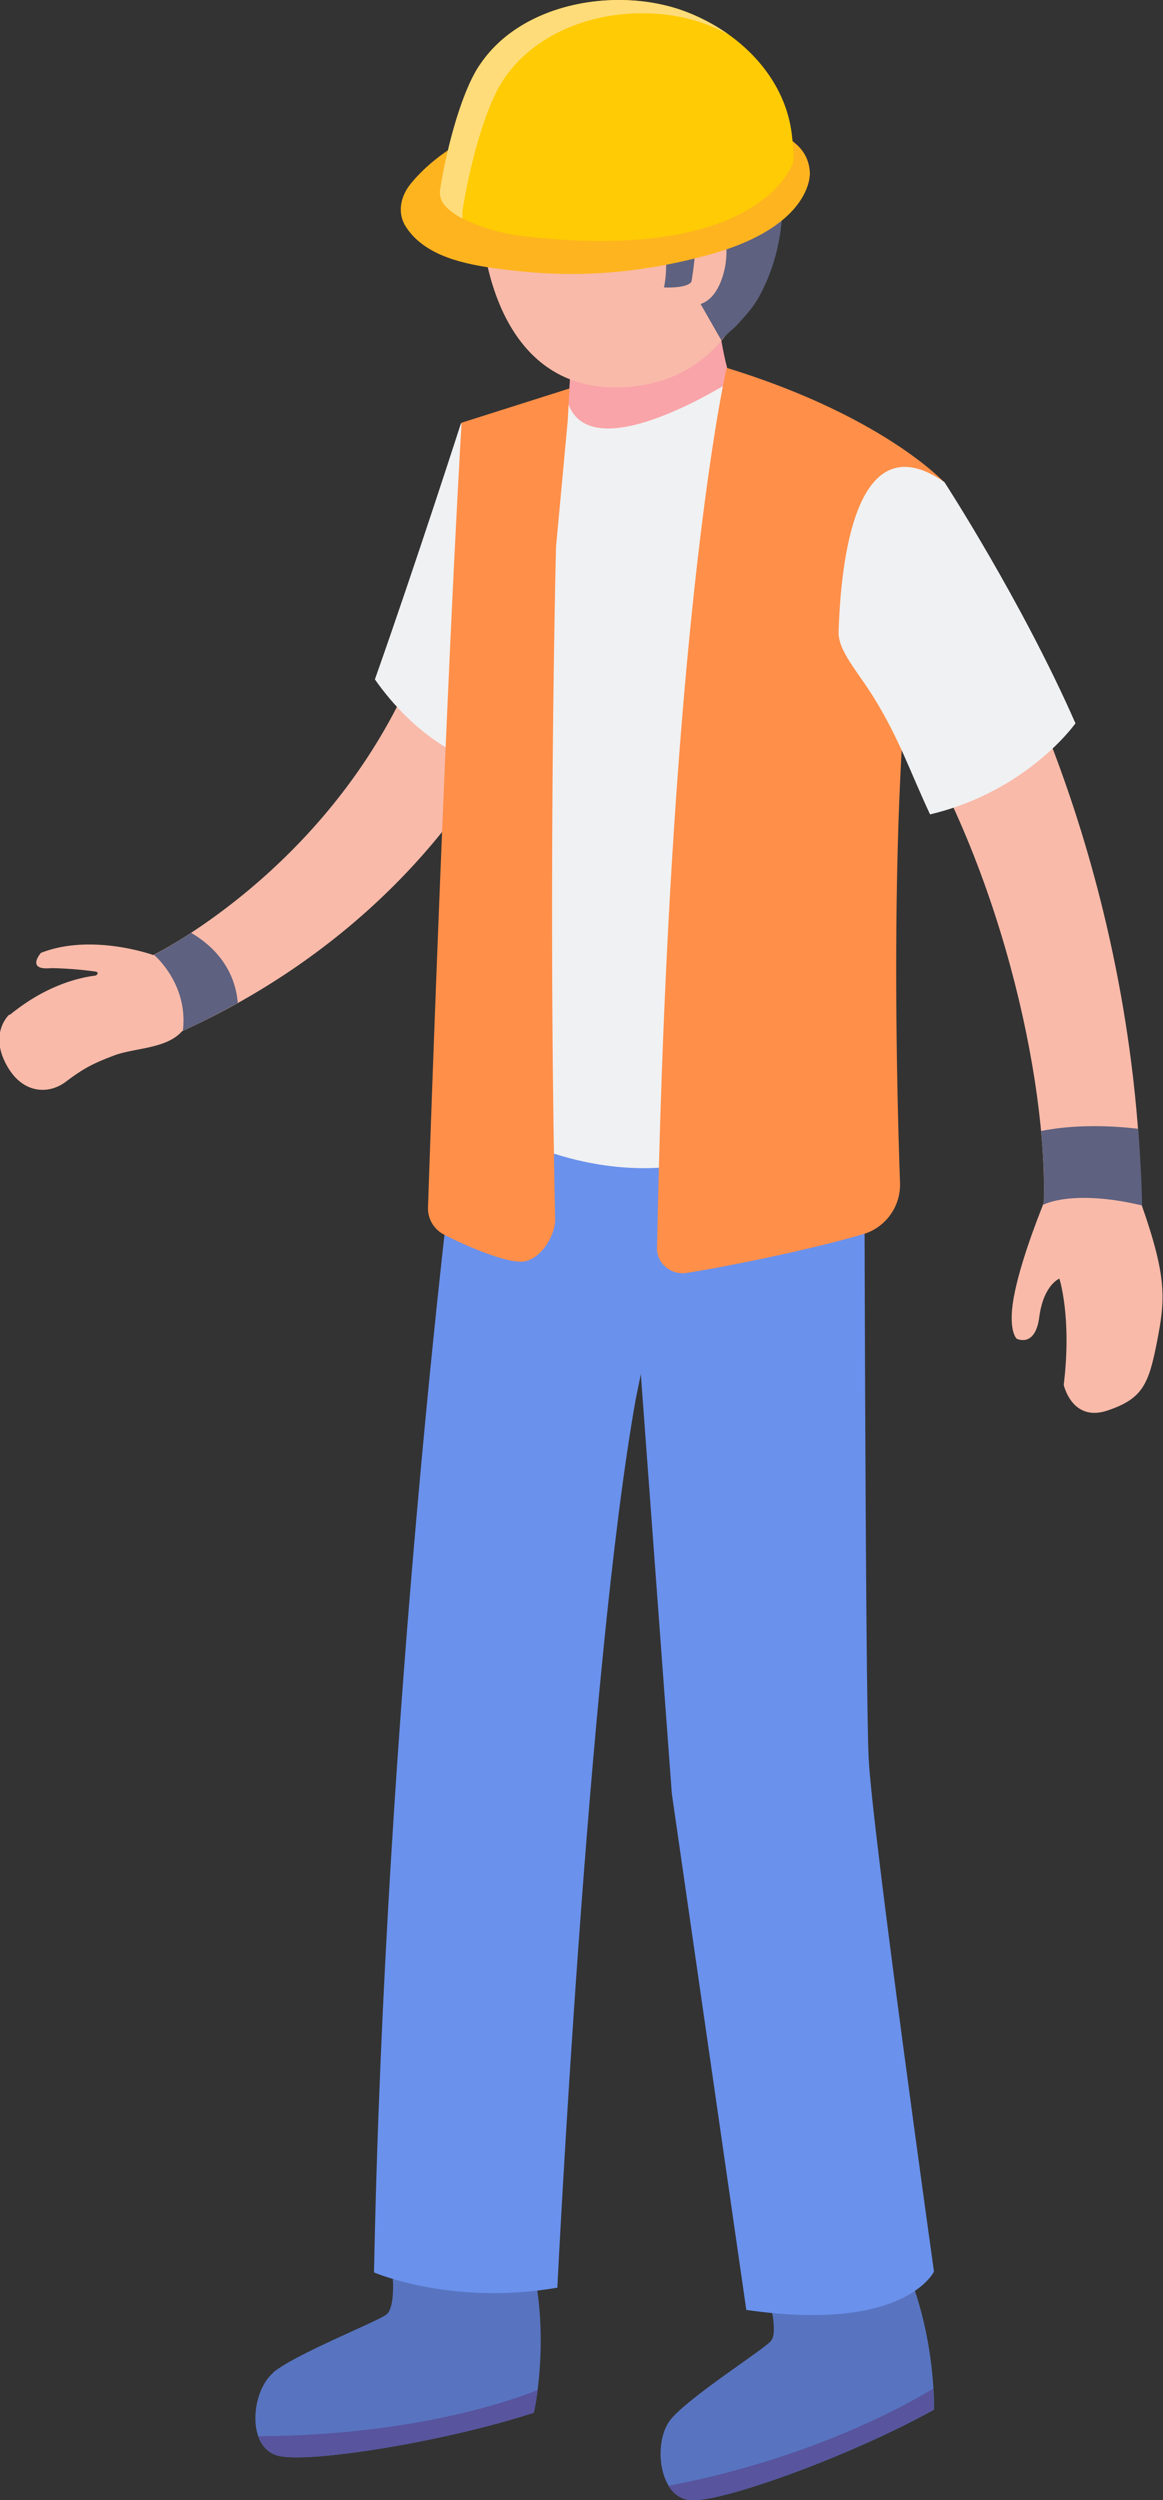 <svg id="_レイヤー_2" xmlns="http://www.w3.org/2000/svg" viewBox="0 0 26.71 57.41"><rect x="0" y="0" width="26.71" height="57.41" fill="#333333" stroke="none"/><defs><style>.cls-2{fill:#5e617f}.cls-3{fill:#f9baa9}.cls-5{fill:#f0f1f2}.cls-9{fill:#6a91ec}</style></defs><g id="_レイヤー_1-2"><path class="cls-3" d="M23.97 27.65c.1-2.82-1.01-7.9-3.39-11.51l2.17-2.06s3.32 5.59 3.47 13.59c.59 1.68.54 2.18.35 3.15-.19.97-.33 1.3-1.14 1.57-.81.27-1-.59-1-.59.19-1.55-.1-2.44-.1-2.44s-.36.14-.46.87c-.09.73-.52.51-.52.51s-.23-.2-.04-1.09c.19-.89.65-1.99.65-2z"/><path d="M15.4 55.56c.41-.51 2.11-1.59 2.3-1.8.19-.21-.05-1-.05-1l3.2-.6c.65 1.6.6 3.17.6 3.17-1.82 1.02-4.81 2.12-5.57 2.08-.76-.04-.89-1.34-.48-1.85zm-9.13-1.08c.5-.42 2.37-1.16 2.6-1.33.23-.17.14-.99.14-.99l3.26.02c.34 1.7-.01 3.22-.01 3.22-1.98.65-5.13 1.17-5.87.99-.74-.19-.62-1.48-.12-1.9z" fill="#5874c0"/><path class="cls-9" d="M10.4 26.7S8.84 39.19 8.59 52.18c0 0 1.79.77 4.21.35 0 0 .7-14.24 1.8-20.4l.78-3.83.05-2.52-4.65-1.34-.4 2.26z"/><path class="cls-3" d="M.23 23.3c.82-.67 1.57-.85 1.97-.9.09-.06.01-.09 0-.09a8.54 8.54 0 00-1.02-.08c-.6.06-.24-.35-.24-.35 1.17-.46 2.58.05 2.58.05s4.37-2.13 6.2-7.07l2.03 1.71s-1.82 4.49-7.57 7.11c-.36.41-1.11.38-1.57.56-.5.19-.7.3-1.1.6-.4.3-.96.26-1.31-.3-.49-.79.01-1.24.01-1.24z"/><path class="cls-5" d="M8.61 15.6c.93-2.63 1.98-5.89 1.98-5.89l.79 2.86-.6 4.87c-1.08-.46-1.8-1.31-2.17-1.84z"/><path d="M16.46 6.89s.03.74.24 1.56l-.24 1.46-2.51 1.34h-.81l-.22-.95s.31-1.97.12-2.68l3.42-.73z" fill="#f9a4a9"/><path class="cls-9" d="M19.85 25.33s.02 13.38.1 15.04c.08 1.66 1.5 11.79 1.5 11.79s-.66 1.41-4.31.88l-1.71-11.85-.82-11.09.12-2.86 5.12-1.9z"/><path class="cls-5" d="M12.48 9.93v-.3l.57-.36c.56 1.56 3.84-.58 3.84-.58l.06.14.29-.14.6 1.01-1.03 11.8-1.16 5.25s-1.61.37-3.69-.55l-.59-16.49 1.1.23z"/><path d="M10.59 9.71l2.49-.79-.04.72-.27 2.92s-.19 7.37-.02 15.44c0 .4-.36.95-.76.97-.39.02-1.27-.35-1.79-.62a.675.675 0 01-.37-.63c.07-2.1.41-11.8.77-18zm6.11-1.26c3.58 1.1 4.98 2.62 4.98 2.62-1.37 3.3-1.11 13.17-1.01 16.09.02.54-.33 1.03-.85 1.18-1.18.35-3.15.75-4.06.89-.34.05-.67-.21-.67-.56.28-14.57 1.6-20.23 1.6-20.23z" fill="#ff8f49"/><path class="cls-3" d="M17.39 6.05S17 8.74 14.35 8.89c-3.06.18-3.52-3.5-3.27-5.25.24-1.64 2.19-3.68 4.4-2.58 1.66.83 2.33 2.53 1.91 4.99z"/><path class="cls-5" d="M19.26 14.5c.05-1.59.38-4.85 2.43-3.43 0 0 1.78 2.74 3.01 5.54-.46.61-1.6 1.68-3.34 2.09-.48-1.03-.69-1.69-1.26-2.63-.38-.63-.86-1.12-.84-1.57z"/><path class="cls-2" d="M10.91 2.01c.55-.92 1.55-1.6 2.61-1.75 1.03-.15 2.1.16 2.9.83 1.59 1.34 2.01 3.9 1.02 5.71-.14.26-.32.45-.52.67-.04.05-.35.3-.35.35l-.48-.84c.47-.15.57-.9.57-.9.18-1.21-.71-.96-.71-.96.08.53-.07 1.35-.07 1.35-.11.16-.63.13-.63.13.21-1.05-.32-2.23-.32-2.23-2.65-.39-3.87.19-3.9.2-.07.03-.25-.23-.28-.27-.43-.66-.25-1.58.13-2.22a.21.21 0 01.04-.06zM3.53 21.93s.34-.17.86-.51c.85.5 1.04 1.2 1.07 1.61-.4.22-.82.44-1.26.64.13-1.09-.67-1.75-.67-1.75z"/><path d="M18.6 3.97s.08 1.2-2.25 1.86c-1.06.3-2.19.47-3.28.46-.55 0-1.1-.05-1.64-.12-.74-.1-1.66-.28-2.1-.95-.22-.33-.13-.72.11-1.01.27-.33.64-.64 1.01-.86.38-.23 2.98-1.14 5.14-.84 2.16.3 2.98.67 3.01 1.47z" fill="#feb41f"/><path d="M11.02 1.49C11.99.03 14.24-.32 15.78.28c1.22.47 2.27 1.51 2.41 2.85.02.19.06.43.02.61 0 0-.72 2.35-6.3 1.67 0 0-1.22-.16-1.69-.71a.45.45 0 01-.1-.37c.11-.72.44-2.15.9-2.84z" fill="#ffcb05"/><path d="M11.02 1.49C11.99.03 14.24-.32 15.78.28c.33.13.65.3.95.51-.14-.07-.28-.14-.43-.2-1.54-.62-3.79-.25-4.77 1.29-.46.73-.8 2.22-.91 2.98v.16c-.16-.09-.31-.19-.41-.31a.45.45 0 01-.1-.37c.11-.72.44-2.15.9-2.84z" fill="#ffdc7a"/><path d="M15.35 57.08c3.19-.61 5.37-1.8 6.08-2.23.02.3.01.48.01.48-1.82 1.02-4.81 2.12-5.57 2.08-.23-.01-.4-.14-.52-.33zm-9.4-1.14c3.46-.02 5.7-.78 6.4-1.06-.04.32-.09.52-.09.52-1.98.65-5.13 1.17-5.87.99-.23-.06-.37-.23-.45-.44z" fill="#58549d"/><path class="cls-2" d="M26.14 25.91c.04.58.08 1.16.09 1.77-1.6-.38-2.26-.02-2.26-.02.02-.5 0-1.07-.06-1.69.8-.16 1.64-.12 2.24-.05z"/></g></svg>